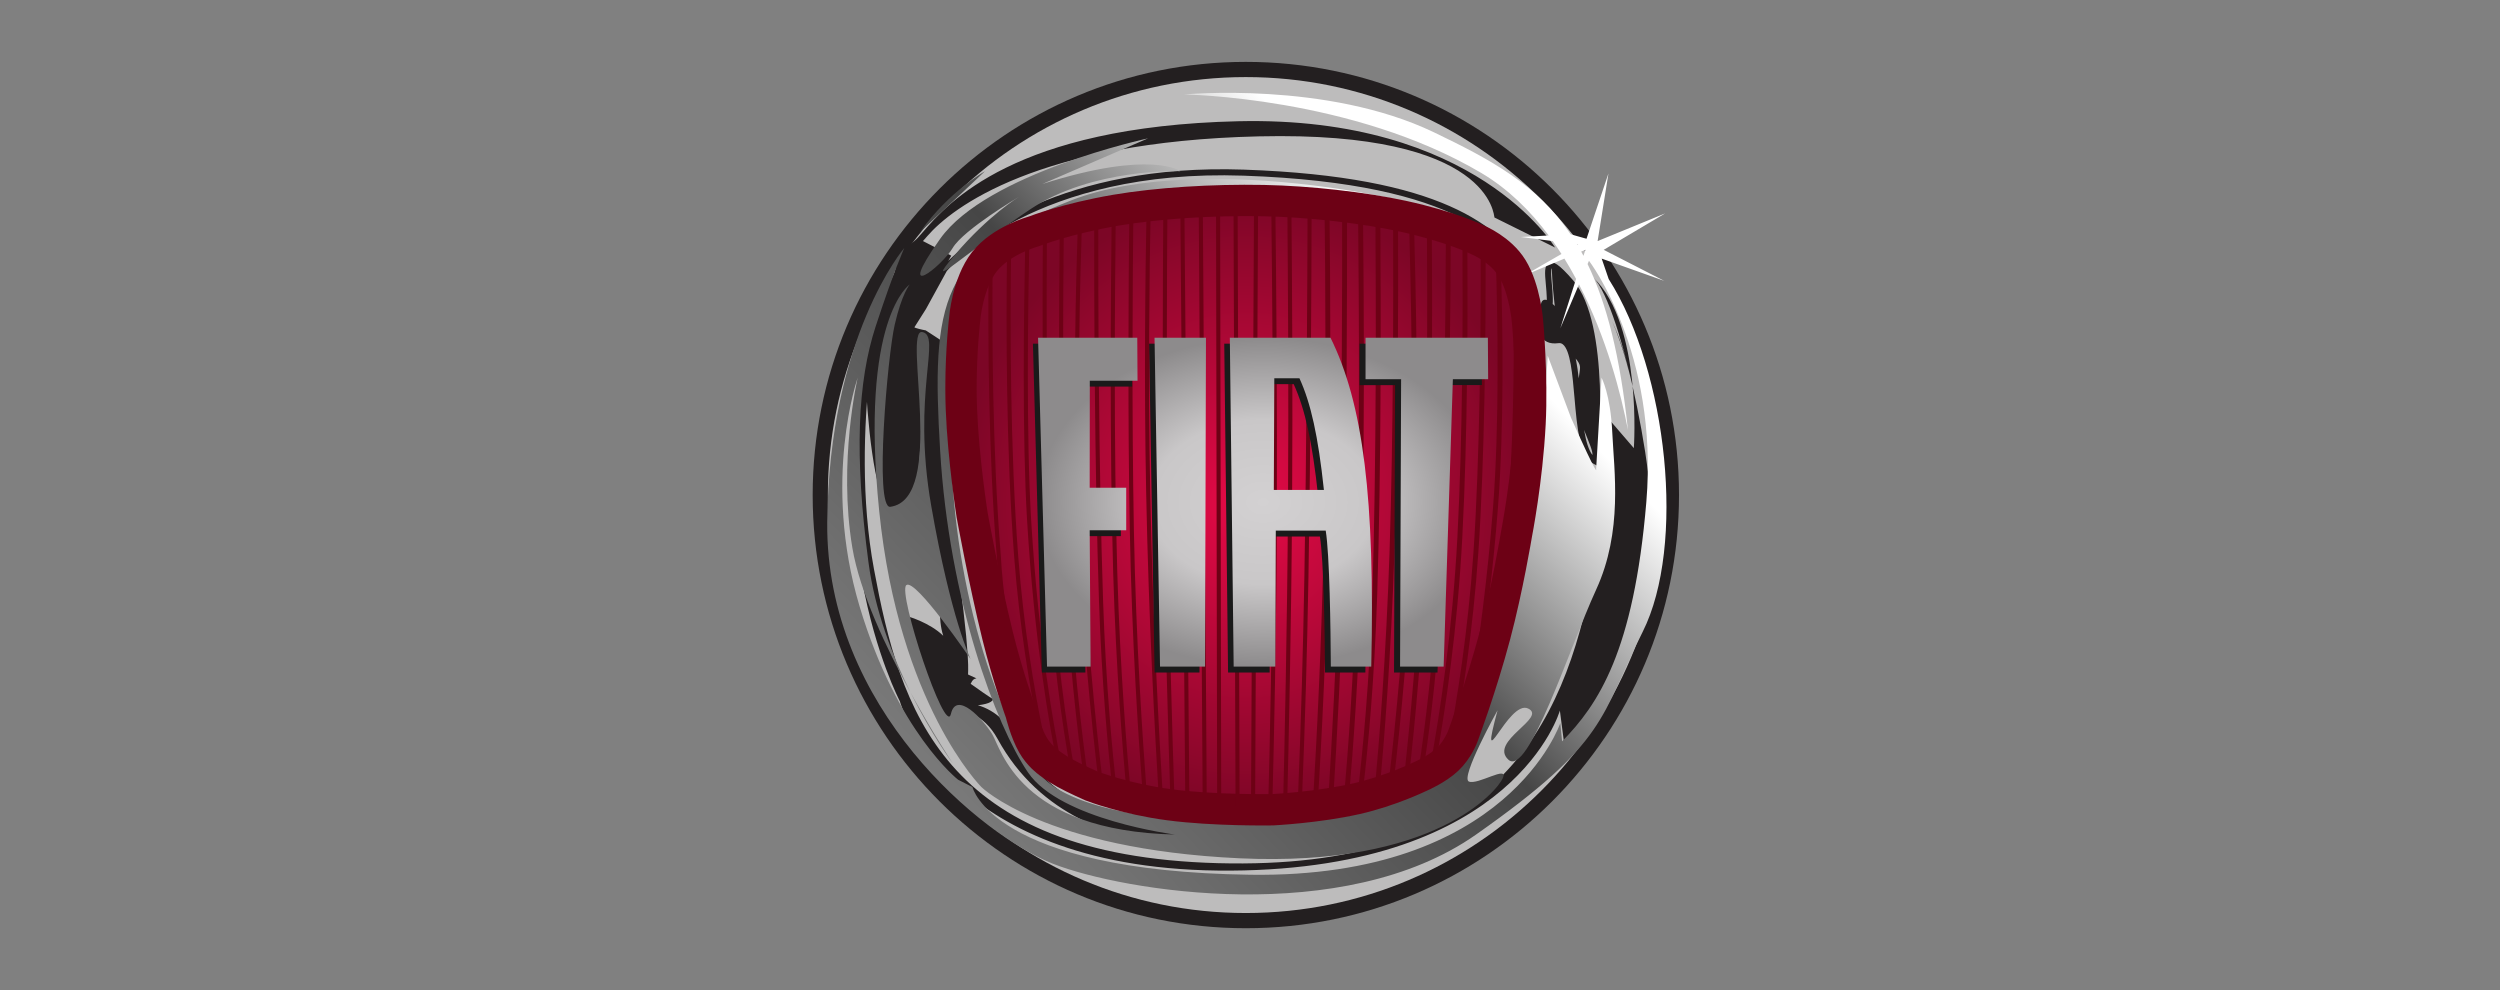 <svg width="101" height="40" viewBox="0 0 101 40" fill="none" xmlns="http://www.w3.org/2000/svg">
<rect x="0" y="0" width="101" height="40" fill="#808080" stroke="none"/>
<path d="M67.832 20C67.832 29.665 59.997 37.5 50.332 37.5C40.667 37.5 32.832 29.665 32.832 20C32.832 10.335 40.667 2.5 50.332 2.5C59.997 2.5 67.832 10.335 67.832 20Z" fill="#231F20"/>
<path d="M67.218 20C67.218 29.326 59.657 36.886 50.331 36.886C41.006 36.886 33.445 29.326 33.445 20C33.445 10.674 41.006 3.114 50.331 3.114C59.657 3.114 67.218 10.674 67.218 20Z" fill="#BDBCBC"/>
<path d="M36.752 11.495C36.752 11.509 34.879 11.793 34.88 11.802C34.889 11.849 34.783 21.44 36.494 20.957C37.621 20.427 37.015 14.178 37.015 15.018C37.015 16.19 37.128 18.112 37.578 21.13C38.084 24.53 37.871 24.953 38.107 25.685C37.558 25.152 36.703 24.911 36.703 24.911L37.915 29.009L38.808 29C38.808 29 38.821 28.725 38.832 28.712C38.856 28.711 39.714 28.775 40.304 29.854C43.714 36.095 52.692 33.695 50.342 33.831L54.042 33.385C43.206 35.239 41.174 30.243 40.629 29.246C40.287 28.745 39.306 28.221 38.689 28.52C38.689 28.52 40.195 28.58 40.128 28.18C40.599 28.638 38.958 27.441 38.958 27.441L39.041 27.7C39.295 27.726 39.181 27.451 39.449 27.406L39.116 27.254C39.073 27.202 39.301 26.93 38.488 21.479C38.042 18.483 38.132 16.151 38.132 14.991C38.132 13.867 38.059 13.787 38.061 13.779L37.401 13.348L37.274 13.322C37.092 13.285 36.911 13.227 36.833 13.183C36.874 13.123 36.897 13.043 36.897 12.91C36.897 12.781 36.883 12.614 36.866 12.398C36.842 12.108 36.854 11.072 36.814 11.418C34.71 29.678 37.622 9.375 37.264 9.765L37.469 9.533C38.46 8.389 41.922 5.717 50.855 5.509C60.302 5.287 60.344 8.738 60.377 8.788L62.824 10C62.791 9.948 59.613 4.673 50.02 4.898C40.98 5.109 38.296 8.206 37.286 9.372L37.086 9.599C36.671 10.052 36.194 10.056 36.194 10.723C36.194 11.08 35.794 11.554 35.819 11.849C36.985 13.898 36.583 12.885 36.752 11.495V11.495ZM62.585 10.616C62.379 10.705 62.41 11.039 62.453 11.501C62.484 11.846 62.521 12.237 62.453 12.51L62.689 12.569C62.767 12.256 62.728 11.843 62.695 11.479C62.673 11.247 62.641 10.897 62.69 10.835C62.696 10.843 62.764 13.444 63.3 14.064C64.153 15.051 63.727 14.483 63.727 16.203C63.727 17.051 64.361 18.039 64.336 18.385C64.02 17.985 63.931 16.956 63.85 16.033C63.756 14.959 63.676 14.031 63.294 13.723C63.764 13.31 62.128 11.146 62.24 12.611C62.317 13.123 62.066 11.46 61.702 10.894C60.587 9.159 58.277 7.131 50.251 6.853C42.893 6.597 39.247 9.617 38.309 10.539L38.431 10.329L37.236 9.712L36.897 13.292L37.409 12.484C37.409 12.484 38.235 10.986 38.25 10.951C38.379 10.799 41.866 6.806 50.242 7.097C59.172 7.407 60.802 9.943 61.498 11.027C61.833 11.549 61.921 12.133 61.999 12.647C62.102 13.325 62.199 13.966 62.961 13.864C63.03 13.854 63.088 13.87 63.141 13.913C63.443 14.156 63.527 15.121 63.608 16.054C63.715 17.288 63.817 18.454 64.384 18.74L64.542 18.819L64.559 18.642C64.58 18.415 65.07 13.08 63.559 11.331C62.964 10.642 62.745 10.547 62.585 10.616V10.616ZM65.814 15.039C65.662 14.329 65.432 13.639 65.13 12.979C65.301 13.374 65.576 14.079 65.814 15.039ZM65.13 12.979C65.096 12.899 65.06 12.819 65.023 12.74C65.062 12.82 65.094 12.899 65.13 12.979ZM64.369 11.212C66.365 13.137 66.007 18.104 66.007 18.104L65.036 16.976V21.788L64.364 23.142C63.168 29.533 60.33 35.173 49.201 34.872C38.071 34.571 36.354 28.631 35.308 22.991C34.262 17.352 35.756 11.186 35.756 11.186C32.469 20.961 36.354 28.33 36.354 28.33C36.354 28.33 38.221 35.248 49.724 35.173C61.226 35.098 63.019 28.706 63.019 28.706L63.228 30.32C63.228 30.32 65.9 27.875 66.722 22.762C67.138 20.173 65.529 12.331 64.369 11.212V11.212ZM65.023 12.74C64.984 12.659 64.961 12.614 64.961 12.614C64.983 12.657 65.002 12.699 65.023 12.74Z" fill="#231F20"/>
<path d="M65.769 17.373C65.782 17.392 65.769 17.373 65.769 17.373V17.373ZM37.186 9.354C37.186 9.354 38.707 7.951 39.793 6.917C39.793 6.917 38.344 7.729 37.186 9.354ZM36.781 27.968C37.642 29.706 38.489 30.836 38.489 30.836C38.489 30.836 37.682 29.618 36.781 27.968ZM64.991 11.273L64.708 10.448L67.236 11.347L64.79 10.093L67.274 8.62L64.544 9.739L64.981 7.009L64.095 9.646L63.453 9.464C62.106 7.462 60.256 6.46 57.927 5.343C53.599 3.266 47.83 3.817 47.83 3.817C47.83 3.817 54.641 3.903 59.85 6.991C60.926 7.629 61.823 8.513 62.568 9.513L61.443 9.575L62.732 9.739C62.853 9.911 62.971 10.085 63.084 10.261L61.588 11.125L63.202 10.448C63.367 10.717 63.525 10.99 63.674 11.268L63.036 13.266L63.791 11.488C64.908 13.65 65.497 15.947 65.769 17.373C65.456 14.389 64.91 12.262 64.138 10.667L64.195 10.535C64.195 10.535 67.019 14.226 66.512 20.279C66.005 26.333 64.557 28.474 63.108 29.951L63.036 29.212C63.036 29.212 60.937 35.487 50.509 35.34C40.082 35.192 39.286 31.796 39.286 31.796L38.706 31.5C38.706 31.5 36.245 29.581 34.724 24.488C33.203 19.394 34.651 15.259 34.651 15.259C34.651 15.259 33.855 18.655 34.434 22.125C34.734 23.923 35.812 26.195 36.781 27.968C36.069 26.534 35.348 24.686 35.086 22.716C34.507 18.36 34.651 15.407 35.375 13.193C36.099 10.978 36.534 10.018 36.534 10.018C36.534 10.018 33.493 13.562 33.42 21.092C33.348 28.622 39.72 33.789 42.544 34.897C45.368 36.004 54.275 37.48 59.633 33.716C64.991 29.951 64.629 28.991 66.367 25.521C68.105 22.051 67.381 15.038 64.991 11.273V11.273ZM63.723 9.892C63.717 9.882 63.712 9.873 63.706 9.864L63.76 9.87L63.723 9.892ZM63.972 10.336C63.941 10.279 63.911 10.22 63.88 10.163L64.05 10.092L63.972 10.336ZM38.489 10.018C38.924 9.28 41.168 7.951 41.168 7.951C41.168 7.951 39.937 8.689 38.562 10.313C37.186 11.937 39.069 10.166 41.603 8.468C44.137 6.77 47.685 6.917 47.685 6.917C47.685 6.917 46.527 6.032 42.11 7.434L46.382 5.589C46.382 5.589 39.865 6.991 37.982 9.649C36.099 12.306 38.055 10.756 38.489 10.018V10.018ZM60.286 9.784C61.085 10.614 61.66 11.347 61.66 11.347C61.66 11.347 61.425 10.6 60.286 9.784V9.784ZM35.52 20.649C36.317 28.474 39.648 31.796 39.648 31.796C39.648 31.796 42.182 34.306 50.075 34.675C57.967 35.044 60.502 31.944 60.719 31.427C60.937 30.91 59.705 31.722 59.343 31.575C58.981 31.427 60.502 28.695 60.502 28.695C59.706 31.648 60.937 28.253 61.733 28.622C62.529 28.991 60.14 29.951 60.937 30.689C61.733 31.427 63.398 26.185 64.484 23.823C65.571 21.461 65.208 19.025 65.136 17.474C65.064 15.924 64.702 15.259 64.702 15.259L64.484 18.951C64.484 18.951 64.629 19.467 63.471 16.883L62.529 14.373C61.878 25.89 59.271 30.246 59.271 30.246C59.271 30.246 58.329 33.125 50.726 33.199C43.123 33.272 42.037 31.279 42.037 31.279C39.575 28.031 38.127 21.092 38.489 16.515C38.851 11.938 38.489 10.682 41.748 9.28C45.006 7.877 49.93 7.729 49.93 7.729C55.844 7.563 58.817 8.732 60.286 9.784C60.097 9.587 59.903 9.395 59.705 9.206C58.619 8.173 48.554 6.032 43.268 8.099C37.982 10.166 37.62 12.159 37.982 18.212C38.344 24.266 40.227 29.286 41.531 31.206C42.834 33.125 47.468 33.716 47.468 33.716C41.168 33.568 40.444 30.246 40.082 29.655C39.72 29.064 38.634 27.883 38.417 28.843C38.2 29.803 36.253 23.934 36.615 23.639C36.977 23.343 39.213 26.628 39.213 26.628C39.213 26.628 38.417 25.004 37.62 20.427C36.824 15.85 38.055 13.562 37.258 13.414C36.462 13.266 38.249 20.168 35.967 20.475C35.317 20.562 35.857 14.371 36.147 13.116C36.436 11.861 36.752 11.494 36.752 11.494C36.752 11.494 34.724 12.823 35.52 20.649" fill="url(#paint0_linear_6192_28)"/>
<path d="M51.408 32.714C51.42 32.713 53.222 32.625 54.794 32.27C56.16 31.963 57.369 31.375 57.381 31.369L57.386 31.367L57.391 31.365C57.398 31.362 58.071 31.071 58.485 30.675C58.905 30.274 59.096 29.748 59.098 29.743C59.106 29.72 59.842 27.76 60.398 25.667C60.91 23.74 61.261 21.611 61.265 21.59C61.27 21.561 61.694 19.41 61.813 17.12C61.913 15.197 61.715 13.012 61.712 12.99C61.711 12.974 61.609 11.681 61.09 10.835C60.623 10.075 59.722 9.702 59.713 9.698L59.706 9.695L59.698 9.691C59.687 9.685 58.642 9.161 56.658 8.73C55.076 8.386 52.876 8.14 51.055 8.104C48.974 8.064 46.739 8.209 45.078 8.493C43.085 8.833 41.791 9.339 41.778 9.344L41.767 9.348L41.756 9.351C41.743 9.355 40.452 9.709 39.773 10.57C39.084 11.446 38.972 12.883 38.971 12.898L38.971 12.907C38.969 12.921 38.824 14.161 38.824 15.681C38.824 15.954 38.829 16.235 38.84 16.52C38.918 18.544 39.272 20.788 39.275 20.81C39.279 20.832 39.758 23.466 40.305 25.686C40.71 27.332 41.238 28.788 41.243 28.802L41.247 28.812L41.249 28.823C41.251 28.831 41.431 29.569 41.724 30.085C41.978 30.533 42.353 30.797 42.357 30.799L42.363 30.803L42.369 30.808C42.372 30.81 42.627 31.016 43.019 31.231C43.469 31.478 44.073 31.742 44.099 31.753C44.142 31.77 45.474 32.28 47.229 32.511C49.063 32.754 51.384 32.714 51.408 32.714H51.408Z" fill="url(#paint1_radial_6192_28)" stroke="#6D0115" stroke-width="1.266"/>
<path d="M43.449 31.304C43.37 31.267 43.327 31.246 43.327 31.246C43.322 31.244 43.299 31.234 43.263 31.217L43.249 31.139C42.935 29.405 42.455 26.237 42.298 22.375C42.104 17.833 42.111 12.267 42.13 9.57V9.375C42.183 9.357 42.238 9.339 42.295 9.321L42.295 9.517C42.277 12.19 42.268 17.799 42.463 22.368C42.623 26.298 43.117 29.505 43.43 31.209L43.449 31.304Z" fill="#6D0115"/>
<path d="M43.969 31.526C43.905 31.5 43.846 31.475 43.79 31.452L43.775 31.33C43.546 29.698 43.14 26.369 42.948 22.111C42.743 17.585 42.78 11.896 42.812 9.309L42.813 9.164C42.866 9.149 42.921 9.133 42.977 9.118L42.978 9.278C42.946 11.847 42.908 17.562 43.113 22.104C43.31 26.458 43.729 29.838 43.954 31.422L43.969 31.526ZM47.851 8.463C47.893 13.477 48.013 27.94 48.048 32.13L48.051 32.484C47.997 32.478 47.942 32.472 47.887 32.466L47.883 32.13C47.848 27.943 47.728 13.517 47.686 8.485L47.682 8.338C47.738 8.334 47.793 8.329 47.849 8.325L47.851 8.463ZM50.001 8.398L50.079 32.249L50.08 32.584C50.022 32.585 49.967 32.585 49.914 32.585V32.206C49.897 27.228 49.849 12.657 49.835 8.344L49.834 8.231L49.996 8.229L50.001 8.398ZM50.826 8.42L50.708 32.25L50.707 32.572C50.65 32.574 50.595 32.575 50.54 32.576L50.542 32.315C50.563 28.082 50.636 13.259 50.661 8.387L50.657 8.23C50.714 8.23 50.772 8.231 50.829 8.232L50.826 8.42ZM53.057 32.164C53.176 30.203 53.399 26.046 53.491 21.342C53.585 16.548 53.543 11.092 53.514 8.529L53.505 8.365C53.572 8.37 53.638 8.376 53.704 8.383L53.713 8.594C53.742 11.184 53.782 16.59 53.69 21.346C53.598 26.01 53.378 30.138 53.258 32.122L53.241 32.406C53.172 32.414 53.112 32.422 53.041 32.43L53.057 32.164ZM58.695 30.22C58.617 30.326 58.53 30.426 58.435 30.517L58.515 30.097C58.86 28.309 59.306 25.545 59.529 22.298C59.793 18.439 59.827 13.162 59.821 10.164L59.825 9.877C59.889 9.912 59.954 9.95 60.02 9.99L60.02 10.373C60.024 13.406 59.985 18.535 59.726 22.312C59.508 25.499 59.074 28.224 58.731 30.02L58.695 30.22ZM60.602 23.746C60.745 22.617 60.877 21.349 60.968 20.01C61.168 17.067 61.173 13.732 61.147 11.61L61.143 11.256C61.223 11.438 61.292 11.624 61.347 11.815L61.351 12.144C61.369 14.269 61.35 17.311 61.166 20.023C61.128 20.58 61.083 21.136 61.03 21.692L60.969 22.288C60.823 23.025 60.667 23.76 60.503 24.493L60.602 23.746Z" fill="#6D0115"/>
<path d="M57.993 30.866C57.93 30.909 57.855 30.957 57.77 31.009L57.831 30.67C58.162 28.849 58.676 25.545 58.879 21.705C59.101 17.487 59.102 12.473 59.083 9.906L59.075 9.543C59.132 9.563 59.199 9.587 59.273 9.617L59.282 9.955C59.3 12.539 59.298 17.52 59.077 21.715C58.88 25.45 58.388 28.679 58.056 30.537L57.993 30.866ZM55.558 31.701C55.714 30.004 56.001 26.493 56.139 22.257C56.293 17.501 56.294 11.865 56.282 9.143L56.276 8.756C56.346 8.77 56.414 8.784 56.48 8.799L56.481 9.173C56.492 11.909 56.491 17.522 56.337 22.263C56.2 26.471 55.916 29.966 55.759 31.68L55.739 31.888C55.673 31.907 55.608 31.927 55.535 31.948L55.558 31.701ZM54.873 31.861C55.044 30.42 55.326 27.628 55.442 23.996C55.611 18.712 55.59 12.049 55.568 8.965L55.564 8.622C55.63 8.633 55.695 8.644 55.759 8.656L55.767 9.015C55.788 12.122 55.809 18.745 55.64 24.003C55.526 27.579 55.251 30.343 55.078 31.809L55.046 32.075C54.98 32.091 54.91 32.109 54.84 32.125L54.873 31.861ZM54.317 31.978C54.451 30.455 54.683 27.438 54.792 23.767C54.944 18.638 54.905 12.143 54.868 8.757L54.864 8.515C54.931 8.524 54.998 8.533 55.065 8.543L55.068 8.867C55.104 12.284 55.141 18.697 54.99 23.773C54.883 27.387 54.657 30.368 54.522 31.918L54.497 32.199C54.429 32.213 54.364 32.226 54.294 32.24L54.317 31.978ZM53.672 32.107C53.786 30.328 54.002 26.611 54.095 22.623C54.221 17.323 54.227 11.411 54.221 8.643L54.215 8.435C54.283 8.442 54.349 8.45 54.416 8.457L54.42 8.692C54.425 11.482 54.418 17.357 54.294 22.628C54.201 26.568 53.99 30.244 53.875 32.051L53.858 32.318C53.787 32.329 53.73 32.339 53.657 32.35L53.672 32.107ZM52.99 8.55C52.982 11.383 52.953 17.809 52.862 23.29C52.811 26.235 52.726 29.178 52.607 32.121L52.592 32.472C52.536 32.477 52.48 32.481 52.423 32.486L52.44 32.174C52.56 29.213 52.645 26.25 52.697 23.287C52.789 17.779 52.817 11.316 52.825 8.507L52.827 8.313C52.882 8.316 52.938 8.32 52.993 8.324L52.99 8.55ZM52.174 8.42C52.197 10.92 52.231 15.812 52.201 20.422C52.167 25.412 52.059 30.177 52.008 32.229L52.002 32.516C51.946 32.519 51.89 32.523 51.834 32.526L51.842 32.282C51.892 30.264 52.002 25.458 52.035 20.421C52.066 15.838 52.032 10.975 52.009 8.463L52.007 8.267C52.062 8.269 52.117 8.272 52.172 8.274L52.174 8.42ZM51.526 8.409C51.559 11.276 51.606 16.407 51.584 21.247C51.562 25.75 51.466 30.062 51.408 32.315L51.403 32.548L51.236 32.555L51.243 32.282C51.301 30.022 51.397 25.729 51.418 21.246C51.441 16.431 51.395 11.327 51.361 8.452L51.357 8.243L51.523 8.248L51.526 8.409ZM45.687 32.093C45.629 32.079 45.572 32.064 45.516 32.049L45.506 31.942C45.367 30.445 45.088 27.078 44.972 23.127C44.825 18.085 44.874 11.785 44.91 8.818L44.909 8.688C44.964 8.679 45.019 8.669 45.075 8.66L45.076 8.791C45.04 11.745 44.99 18.067 45.138 23.122C45.255 27.125 45.54 30.526 45.676 31.988L45.687 32.093ZM44.567 31.753C44.508 31.732 44.449 31.711 44.392 31.69L44.379 31.566C44.126 29.459 43.638 24.907 43.483 20.078C43.352 15.992 43.465 11.432 43.541 9.139L43.544 8.971C43.599 8.957 43.655 8.944 43.711 8.931L43.709 9.076C43.633 11.344 43.516 15.95 43.648 20.073C43.805 24.97 44.306 29.582 44.554 31.641L44.567 31.753ZM39.864 23.354C39.663 22.372 39.545 21.654 39.543 21.642L39.514 21.211C39.398 19.741 39.293 18.095 39.269 16.691C39.24 15.03 39.252 13.37 39.272 12.129L39.265 11.97C39.314 11.774 39.376 11.581 39.449 11.392L39.435 12.275C39.417 13.498 39.407 15.093 39.435 16.688C39.465 18.465 39.625 20.631 39.774 22.333L39.864 23.354ZM41.301 28.597C41.186 28.261 41.055 27.865 40.919 27.433L40.819 26.852C40.561 25.329 40.333 23.712 40.268 22.47C39.931 18.342 39.914 13.576 39.935 11.039L39.939 10.572C39.992 10.515 40.046 10.461 40.101 10.41L40.102 10.851C40.078 13.332 40.088 18.23 40.433 22.459C40.508 23.908 40.807 25.868 41.114 27.591L41.301 28.597ZM42.113 29.465C41.773 27.792 41.355 25.323 41.138 22.501C40.801 18.121 40.813 12.968 40.846 10.418L40.85 9.891C40.802 9.916 40.744 9.947 40.681 9.985L40.681 10.424C40.648 12.979 40.637 18.132 40.973 22.513C41.189 25.325 41.605 27.786 41.944 29.465L42.155 30.461C42.22 30.534 42.29 30.603 42.365 30.666L42.113 29.465ZM45.102 31.84C44.949 30.459 44.677 27.663 44.565 24.288C44.38 18.737 44.366 11.807 44.37 8.929L44.368 8.788C44.312 8.8 44.256 8.811 44.202 8.822L44.205 8.945C44.201 11.834 44.215 18.75 44.399 24.294C44.51 27.593 44.771 30.341 44.927 31.757L44.94 31.879C44.996 31.898 45.054 31.916 45.112 31.933L45.102 31.84Z" fill="#6D0115"/>
<path d="M41.59 9.568C41.529 9.592 41.473 9.614 41.422 9.634L41.418 9.883C41.363 12.474 41.29 17.654 41.496 21.059C41.788 25.886 42.394 29.308 42.692 30.777L42.72 30.922C42.785 30.962 42.85 31.001 42.916 31.038L42.878 30.861C42.59 29.467 41.961 26 41.661 21.049C41.454 17.622 41.53 12.389 41.585 9.823L41.59 9.562V9.568ZM45.786 8.55L45.619 8.574L45.622 8.713C45.593 11.412 45.556 16.749 45.644 21.422C45.727 25.865 45.999 29.917 46.153 31.923L46.173 32.202C46.229 32.213 46.285 32.224 46.342 32.235L46.324 31.989C46.171 30.014 45.893 25.917 45.809 21.419C45.721 16.741 45.758 11.396 45.787 8.702L45.786 8.55ZM46.488 8.459C46.431 8.466 46.375 8.473 46.319 8.48L46.318 8.615C46.276 10.816 46.212 15.368 46.305 19.901C46.405 25.056 46.675 29.923 46.805 32.061L46.82 32.32C46.877 32.329 46.933 32.338 46.99 32.347L46.971 32.064C46.841 29.934 46.57 25.061 46.47 19.898C46.378 15.358 46.441 10.798 46.484 8.604L46.488 8.459ZM47.163 8.386C47.109 8.391 47.053 8.397 46.998 8.402L46.997 8.539C46.979 10.901 46.953 15.866 47.01 20.683C47.065 25.354 47.206 29.972 47.277 32.087L47.287 32.39C47.343 32.398 47.398 32.406 47.453 32.413L47.442 32.086C47.371 29.974 47.23 25.354 47.175 20.681C47.118 15.842 47.144 10.853 47.163 8.506L47.163 8.386ZM48.597 8.274C48.539 8.277 48.482 8.281 48.425 8.284L48.429 8.376C48.457 12.706 48.555 27.466 48.587 32.249L48.59 32.536C48.648 32.541 48.703 32.545 48.756 32.549L48.752 32.26C48.72 27.486 48.623 12.686 48.594 8.365L48.597 8.274ZM49.293 8.243C49.237 8.245 49.181 8.247 49.124 8.249L49.128 8.409L49.172 32.184L49.169 32.578C49.212 32.581 49.243 32.582 49.261 32.583C49.27 32.583 49.296 32.584 49.337 32.584L49.337 32.173C49.329 27.728 49.302 12.988 49.293 8.409L49.293 8.243ZM56.118 31.476C56.357 29.466 56.79 25.313 56.974 20.333C57.111 16.625 57.002 11.652 56.931 9.165L56.918 8.897C56.987 8.914 57.055 8.93 57.121 8.947L57.131 9.222C57.202 11.731 57.308 16.658 57.172 20.34C56.989 25.314 56.556 29.464 56.317 31.483L56.288 31.714C56.219 31.737 56.15 31.76 56.08 31.782L56.118 31.476Z" fill="#6D0115"/>
<path d="M56.947 31.189C57.14 29.44 57.479 25.982 57.683 21.669C57.879 17.528 57.869 12.181 57.845 9.347L57.841 9.141C57.777 9.122 57.71 9.103 57.641 9.084L57.647 9.329C57.67 12.156 57.681 17.514 57.485 21.66C57.278 26.025 56.934 29.512 56.742 31.236L56.705 31.548C56.764 31.521 56.835 31.489 56.911 31.453L56.947 31.189ZM57.554 30.805C57.788 29.24 58.106 26.68 58.287 23.41C58.555 18.546 58.604 12.341 58.611 9.567L58.607 9.382C58.542 9.36 58.477 9.338 58.411 9.316L58.413 9.502C58.406 12.242 58.359 18.502 58.089 23.399C57.901 26.802 57.564 29.433 57.329 30.971L57.283 31.273C57.356 31.237 57.428 31.2 57.5 31.162L57.554 30.805ZM59.29 28.776C59.29 28.776 59.468 28.286 59.687 27.584L59.771 27.039C60.041 25.23 60.326 22.973 60.516 20.528C60.768 17.273 60.713 13.308 60.642 10.921L60.627 10.471C60.562 10.403 60.492 10.339 60.42 10.279L60.436 10.646C60.509 12.987 60.579 17.135 60.318 20.513C60.098 23.352 59.748 25.937 59.443 27.859L59.29 28.776Z" fill="#6D0115"/>
<path fill-rule="evenodd" clip-rule="evenodd" d="M43.81 19.943L43.816 15.619H45.739L45.729 13.883H41.73L42.092 27.17H43.849L43.81 21.66H45.283V19.943H43.81ZM48.459 27.17L48.496 13.883H46.423L46.645 27.17H48.459ZM59.869 15.557L59.858 13.883H54.928V15.559H56.361L56.319 27.17H58.075L58.447 15.557H59.869ZM51.232 20.032L51.252 15.519H52.265C52.724 16.524 53.019 17.854 53.251 20.032H51.232ZM49.614 27.17H51.293L51.312 21.675H53.324C53.482 22.645 53.521 25.639 53.531 27.17H55.16C55.314 20.386 54.836 16.552 53.517 13.883H49.46L49.614 27.17Z" fill="#1A1A1A"/>
<path fill-rule="evenodd" clip-rule="evenodd" d="M44.028 15.381H45.956L45.946 13.645H41.938L42.3 26.932H44.061L44.023 21.422H45.499V19.704H44.023L44.028 15.381Z" fill="url(#paint2_radial_6192_28)"/>
<path fill-rule="evenodd" clip-rule="evenodd" d="M46.865 26.931H48.684L48.721 13.645H46.643L46.865 26.931Z" fill="url(#paint3_radial_6192_28)"/>
<path fill-rule="evenodd" clip-rule="evenodd" d="M58.696 15.319H60.121L60.11 13.645H55.168V15.32H56.605L56.563 26.932H58.323L58.696 15.319Z" fill="url(#paint4_radial_6192_28)"/>
<path fill-rule="evenodd" clip-rule="evenodd" d="M51.462 19.794L51.482 15.281H52.497C52.958 16.286 53.254 17.615 53.486 19.794H51.462ZM49.84 26.931H51.523L51.542 21.437H53.559C53.718 22.407 53.757 25.4 53.766 26.931H55.399C55.554 20.148 55.075 16.314 53.753 13.645H49.685L49.84 26.931Z" fill="url(#paint5_radial_6192_28)"/>
<defs>
<linearGradient id="paint0_linear_6192_28" x1="33.694" y1="35.785" x2="66.983" y2="3.963" gradientUnits="userSpaceOnUse">
<stop stop-color="#8C8C8C"/>
<stop offset="0.5" stop-color="#464646"/>
<stop offset="0.75" stop-color="white"/>
<stop offset="1" stop-color="white"/>
</linearGradient>
<radialGradient id="paint1_radial_6192_28" cx="0" cy="0" r="1" gradientUnits="userSpaceOnUse" gradientTransform="translate(50.333 20.407) scale(11.627 12.428)">
<stop stop-color="#E60A47"/>
<stop offset="1" stop-color="#7C0626"/>
</radialGradient>
<radialGradient id="paint2_radial_6192_28" cx="0" cy="0" r="1" gradientUnits="userSpaceOnUse" gradientTransform="translate(51.029 20.288) scale(9.092 6.644)">
<stop stop-color="#D3D1D2"/>
<stop offset="0.5" stop-color="#C9C7C8"/>
<stop offset="1" stop-color="#8D8B8C"/>
</radialGradient>
<radialGradient id="paint3_radial_6192_28" cx="0" cy="0" r="1" gradientUnits="userSpaceOnUse" gradientTransform="translate(51.03 20.288) scale(9.092 6.644)">
<stop stop-color="#D3D1D2"/>
<stop offset="0.5" stop-color="#C9C7C8"/>
<stop offset="1" stop-color="#8D8B8C"/>
</radialGradient>
<radialGradient id="paint4_radial_6192_28" cx="0" cy="0" r="1" gradientUnits="userSpaceOnUse" gradientTransform="translate(51.029 20.288) scale(9.092 6.644)">
<stop stop-color="#D3D1D2"/>
<stop offset="0.5" stop-color="#C9C7C8"/>
<stop offset="1" stop-color="#8D8B8C"/>
</radialGradient>
<radialGradient id="paint5_radial_6192_28" cx="0" cy="0" r="1" gradientUnits="userSpaceOnUse" gradientTransform="translate(51.029 20.288) scale(9.092 6.644)">
<stop stop-color="#D3D1D2"/>
<stop offset="0.5" stop-color="#C9C7C8"/>
<stop offset="1" stop-color="#8D8B8C"/>
</radialGradient>
</defs>
</svg>

